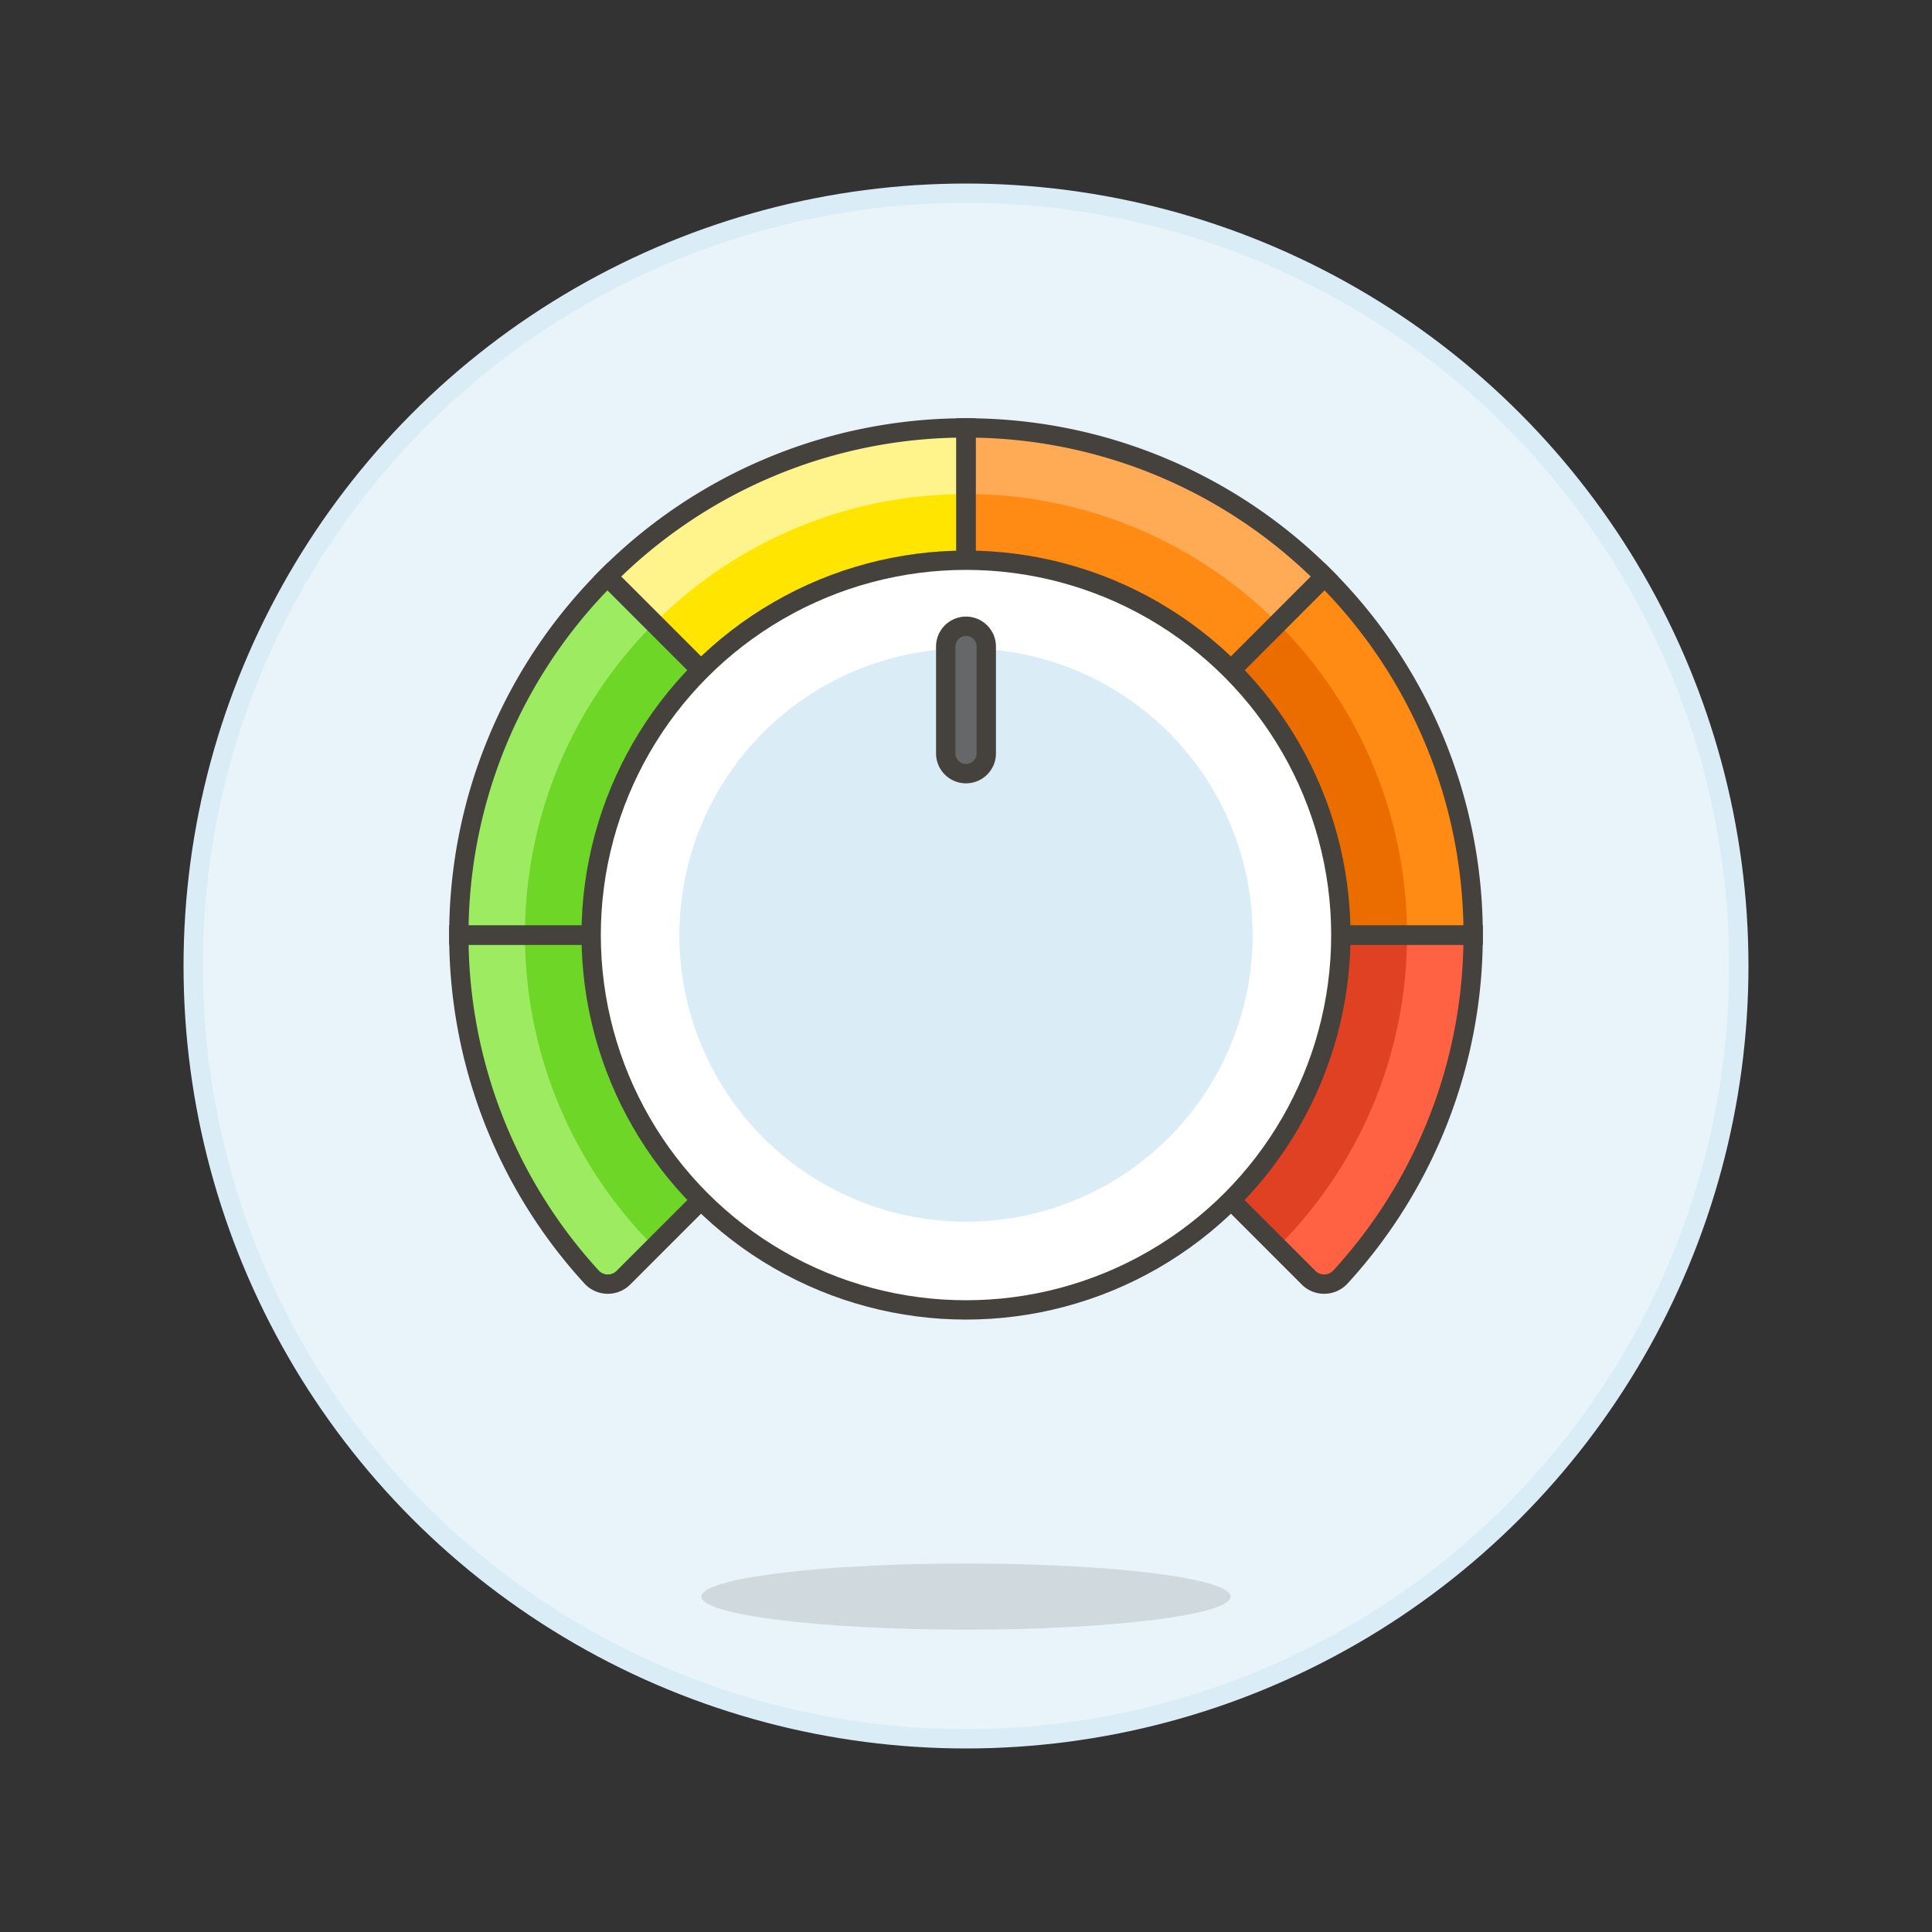 <svg xmlns="http://www.w3.org/2000/svg" viewBox="0 0 100 100"><rect x="0" y="0" width="100" height="100" fill="#333333" stroke="none"/><g class="nc-icon-wrapper"><defs/><circle class="a" cx="50" cy="50" r="40" fill="#e8f4fa" stroke="#daedf7" stroke-miterlimit="10"/><ellipse class="b" cx="50" cy="82.639" rx="13.696" ry="1.712" fill="#45413c" opacity="0.15"/><path class="c" d="M50 22.149V48.4L31.442 29.842A26.172 26.172 0 0 1 50 22.149z" style="" fill="#fff48c"/><path class="d" d="M68.558 29.842L50 48.4V22.149a26.172 26.172 0 0 1 18.558 7.693z" style="" fill="#ffaa54"/><path class="e" d="M76.25 48.4H50l18.558-18.558A26.173 26.173 0 0 1 76.25 48.4z" style="" fill="#ff8a14"/><path class="f" d="M76.25 48.4a26.158 26.158 0 0 1-6.867 17.695 1.144 1.144 0 0 1-1.651.038L50 48.4z" style="" fill="#ff6242"/><path class="g" d="M50 48.4L32.268 66.132a1.142 1.142 0 0 1-1.651-.038A26.158 26.158 0 0 1 23.75 48.4z" style="" fill="#9ceb60"/><path class="g" d="M50 48.4H23.75a26.173 26.173 0 0 1 7.692-18.557z" style="" fill="#9ceb60"/><path class="h" d="M50 25.573V48.4L33.863 32.263A22.757 22.757 0 0 1 50 25.573z" style="" fill="#ffe500"/><path class="e" d="M66.137 32.263L50 48.4V25.573a22.757 22.757 0 0 1 16.137 6.69z" style="" fill="#ff8a14"/><path class="i" d="M72.826 48.4H50l16.137-16.137A22.752 22.752 0 0 1 72.826 48.4z" style="" fill="#eb6d00"/><path class="j" d="M72.826 48.4a22.756 22.756 0 0 1-6.688 16.139L50 48.4z" style="" fill="#e04122"/><path class="k" d="M50 48.4L33.862 64.538A22.756 22.756 0 0 1 27.174 48.4z" style="" fill="#6dd627"/><path class="k" d="M50 48.4H27.174a22.752 22.752 0 0 1 6.689-16.136z" style="" fill="#6dd627"/><g><path class="l" d="M50 22.149V48.4L31.442 29.842A26.172 26.172 0 0 1 50 22.149z" stroke-miterlimit="10" fill="none" stroke="#45413c"/><path class="l" d="M68.558 29.842L50 48.4V22.149a26.172 26.172 0 0 1 18.558 7.693z" stroke-miterlimit="10" fill="none" stroke="#45413c"/><path class="l" d="M76.25 48.4H50l18.558-18.558A26.173 26.173 0 0 1 76.25 48.4z" stroke-miterlimit="10" fill="none" stroke="#45413c"/><path class="l" d="M76.25 48.4a26.158 26.158 0 0 1-6.867 17.695 1.144 1.144 0 0 1-1.651.038L50 48.4z" stroke-miterlimit="10" fill="none" stroke="#45413c"/><path class="l" d="M50 48.4L32.268 66.132a1.142 1.142 0 0 1-1.651-.038A26.158 26.158 0 0 1 23.75 48.4z" stroke-miterlimit="10" fill="none" stroke="#45413c"/><path class="l" d="M50 48.4H23.75a26.173 26.173 0 0 1 7.692-18.557z" stroke-miterlimit="10" fill="none" stroke="#45413c"/></g><circle class="m" cx="50" cy="48.399" r="19.402" style="" fill="#fff"/><circle class="n" cx="50" cy="48.399" r="14.837" style="" fill="#daedf7"/><path class="o" d="M50 40.045a1.05 1.05 0 0 1-1.05-1.05v-5.53a1.05 1.05 0 1 1 2.1 0v5.53a1.05 1.05 0 0 1-1.05 1.05z" stroke-miterlimit="10" stroke="#45413c" fill="#656769"/><circle class="l" cx="50" cy="48.399" r="19.402" stroke-miterlimit="10" fill="none" stroke="#45413c"/></g></svg>